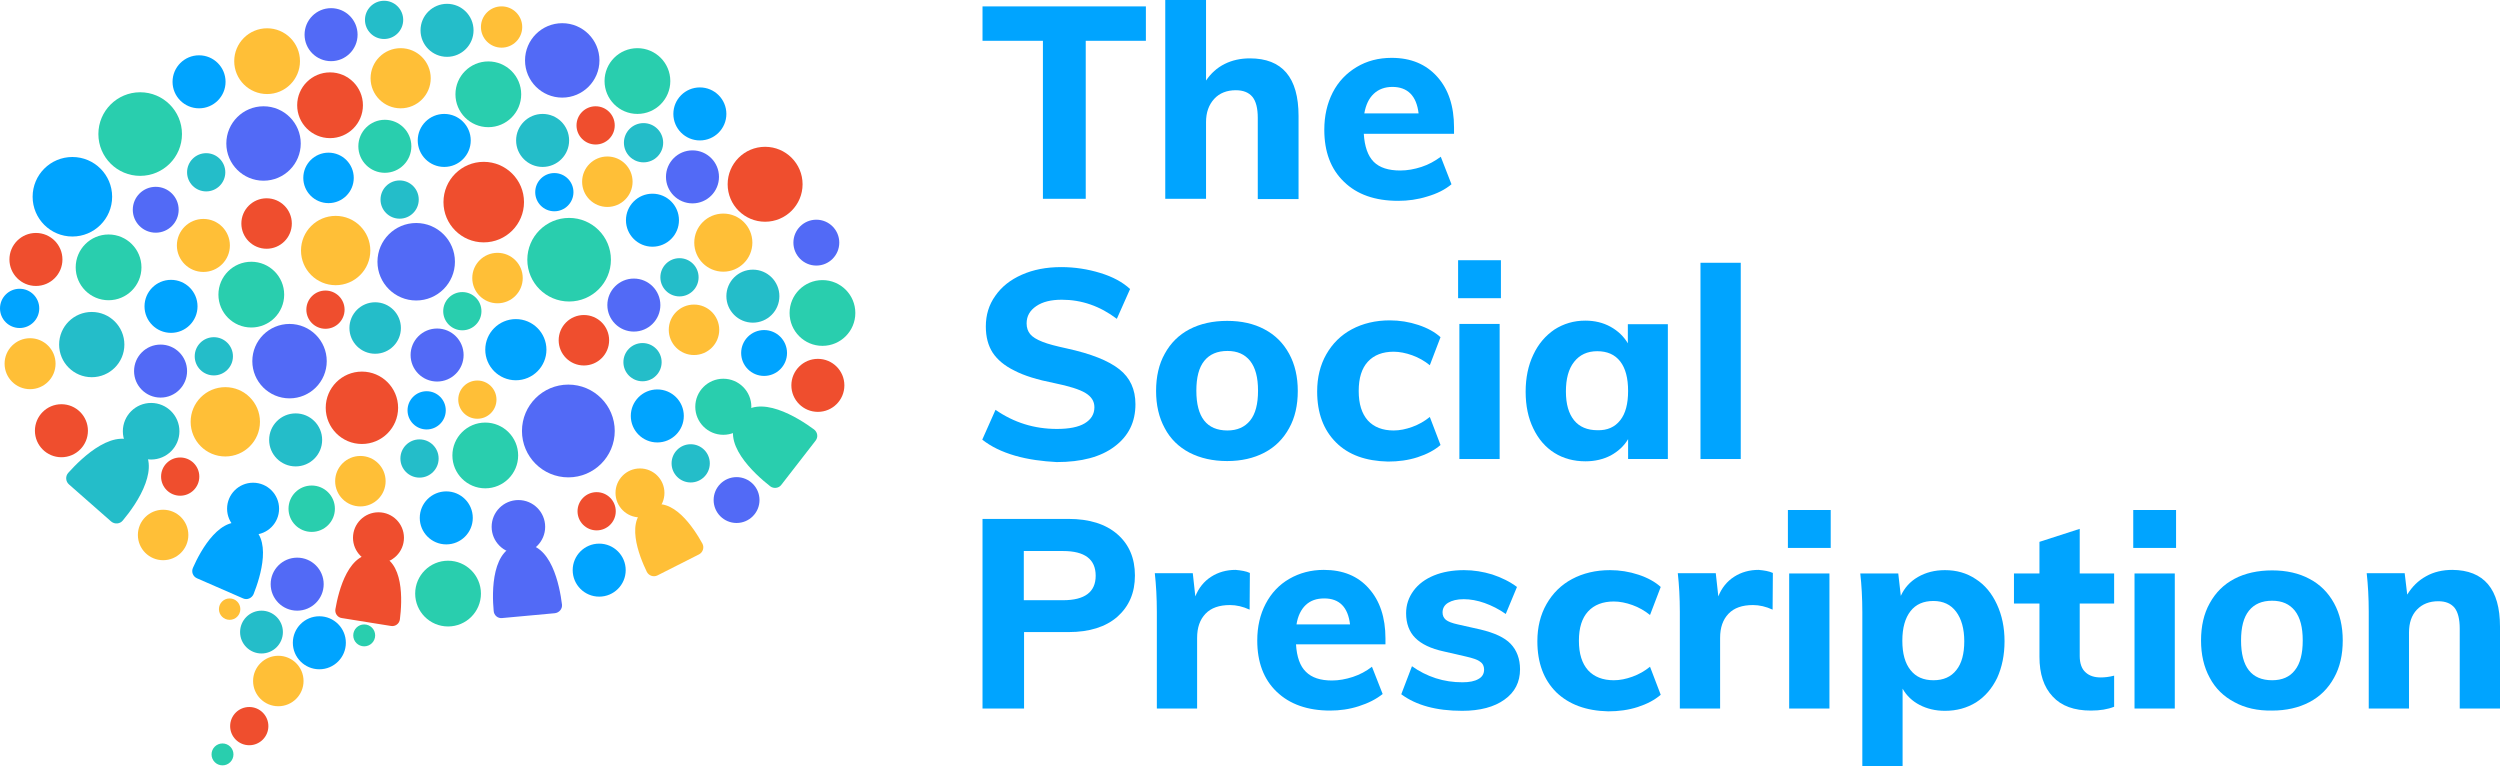 <?xml version="1.0" encoding="utf-8"?>
<!-- Generator: Adobe Illustrator 24.2.1, SVG Export Plug-In . SVG Version: 6.00 Build 0)  -->
<svg version="1.1" id="Layer_1" xmlns="http://www.w3.org/2000/svg" xmlns:xlink="http://www.w3.org/1999/xlink" x="0px" y="0px"
	 viewBox="0 0 980.9 300.6" style="enable-background:new 0 0 980.9 300.6;" xml:space="preserve">
<style type="text/css">
	.st0{fill:#24BDC9;}
	.st1{fill:#EF4E2E;}
	.st2{fill:#526AF6;}
	.st3{fill:#FFBF37;}
	.st4{fill:#00A4FF;}
	.st5{fill:#29CEAE;}
</style>
<g>
	<g>
		<circle class="st0" cx="59.3" cy="169.2" r="11.1"/>
		<path class="st0" d="M43.6,204.6c1.4,1.2,3.5,1,4.6-0.4c2.6-3.1,6.8-8.7,8.9-14.6c1.9-5.3,2.1-10.7-2.1-14.6
			c-9.4-8.7-23,4.7-28.2,10.5c-1.2,1.3-1.1,3.4,0.3,4.6L43.6,204.6z"/>
	</g>
	<g>
		<circle class="st1" cx="148.5" cy="211" r="10"/>
		<path class="st1" d="M153.4,245.6c1.7,0.3,3.3-0.9,3.5-2.6c0.9-7,1.8-23.4-8.8-25.4c-11.3-2.1-15.3,14.4-16.5,21.4
			c-0.3,1.7,0.9,3.3,2.5,3.5L153.4,245.6z"/>
	</g>
	<circle class="st2" cx="129.9" cy="13.6" r="10.4"/>
	<circle class="st1" cx="14.1" cy="101.8" r="10.4"/>
	<circle class="st3" cx="104.8" cy="24" r="12.9"/>
	<circle class="st4" cx="28.4" cy="77.2" r="15.6"/>
	<g>
		<circle class="st3" cx="251.1" cy="193.4" r="9.6"/>
		<path class="st3" d="M274.3,217.5c1.5-0.8,2.1-2.7,1.3-4.2c-3.3-6-11.7-19-21-14.6c-9.8,4.7-3.8,19.5-0.8,25.7
			c0.8,1.5,2.6,2.1,4.1,1.4L274.3,217.5z"/>
	</g>
	<g>
		<circle class="st5" cx="283.8" cy="159.6" r="11"/>
		<path class="st5" d="M320,172.9c1.1-1.4,0.8-3.3-0.6-4.4c-6.1-4.5-21.8-14.5-29.4-5.1c-8.1,9.9,6.2,22.7,12.2,27.4
			c1.3,1,3.3,0.8,4.3-0.5L320,172.9z"/>
	</g>
	<g>
		<circle class="st2" cx="203.4" cy="206.7" r="10.5"/>
		<path class="st2" d="M217.7,240.6c1.7-0.2,3-1.7,2.8-3.4c-0.9-7.3-4.2-24.5-15.7-23.7c-12.1,0.8-11.8,18.9-11.1,26.2
			c0.1,1.7,1.6,3,3.3,2.8L217.7,240.6z"/>
	</g>
	<g>
		<circle class="st4" cx="99.3" cy="199.6" r="10.2"/>
		<path class="st4" d="M95.4,234.8c1.6,0.7,3.4-0.1,4.1-1.7c2.6-6.6,7.8-22.6-2.2-27.2c-10.6-4.9-18.7,10.3-21.6,16.9
			c-0.7,1.6,0,3.4,1.6,4.1L95.4,234.8z"/>
	</g>
	<circle class="st4" cx="78.1" cy="32.1" r="10.4"/>
	<circle class="st0" cx="175.4" cy="11.9" r="10.4"/>
	<circle class="st2" cx="220.6" cy="23.7" r="14.6"/>
	<circle class="st1" cx="24.1" cy="169" r="10.4"/>
	<circle class="st5" cx="322.7" cy="122.8" r="12.9"/>
	<circle class="st3" cx="196.8" cy="10.6" r="8.1"/>
	<circle class="st4" cx="274.6" cy="44.7" r="10.4"/>
	<circle class="st0" cx="150.7" cy="7.8" r="7.5"/>
	<circle class="st2" cx="320.3" cy="95.2" r="9"/>
	<circle class="st3" cx="11.8" cy="142.7" r="10"/>
	<circle class="st1" cx="300.2" cy="72.3" r="14.7"/>
	<circle class="st4" cx="7.7" cy="121" r="7.7"/>
	<circle class="st5" cx="55" cy="52.6" r="16.4"/>
	<circle class="st5" cx="250.1" cy="31.8" r="12.9"/>
	<circle class="st1" cx="320.9" cy="151.2" r="10.4"/>
	<circle class="st2" cx="289" cy="196.2" r="9"/>
	<circle class="st4" cx="235.1" cy="223.7" r="10.4"/>
	<circle class="st5" cx="175.8" cy="232.9" r="12.9"/>
	<circle class="st2" cx="116.6" cy="229.2" r="10.4"/>
	<circle class="st3" cx="64" cy="209.9" r="9.9"/>
	<circle class="st3" cx="272.3" cy="129.4" r="9.9"/>
	<circle class="st2" cx="248.7" cy="119.7" r="10.4"/>
	<circle class="st0" cx="295.4" cy="116.2" r="10.4"/>
	<circle class="st0" cx="266.6" cy="108.8" r="7.5"/>
	<circle class="st4" cx="67.1" cy="120.2" r="10.4"/>
	<circle class="st5" cx="42.6" cy="104.9" r="12.9"/>
	<circle class="st3" cx="88.4" cy="165.5" r="13.6"/>
	<circle class="st2" cx="63" cy="145.6" r="10.4"/>
	<circle class="st0" cx="83.9" cy="139.8" r="7.5"/>
	<circle class="st0" cx="36" cy="135.2" r="12.8"/>
	<circle class="st4" cx="174.3" cy="55.1" r="10.4"/>
	<circle class="st5" cx="191.6" cy="37" r="12.9"/>
	<circle class="st1" cx="229.1" cy="133.5" r="9.9"/>
	<circle class="st5" cx="151" cy="57.4" r="10.4"/>
	<circle class="st0" cx="156.8" cy="78.3" r="7.5"/>
	<circle class="st2" cx="223" cy="169.1" r="18.2"/>
	<circle class="st4" cx="175.1" cy="203.2" r="10.4"/>
	<circle class="st5" cx="190.4" cy="178.7" r="12.9"/>
	<circle class="st2" cx="113.6" cy="141.7" r="14.6"/>
	<circle class="st3" cx="79.8" cy="96.3" r="10.4"/>
	<circle class="st5" cx="98.6" cy="115.6" r="12.9"/>
	<circle class="st3" cx="283.8" cy="95.2" r="11.4"/>
	<circle class="st2" cx="271.7" cy="69.4" r="10.4"/>
	<circle class="st0" cx="252.1" cy="142.1" r="7.5"/>
	<circle class="st1" cx="104.6" cy="87.7" r="9.9"/>
	<circle class="st3" cx="238.3" cy="71.3" r="9.9"/>
	<circle class="st0" cx="212.9" cy="55.1" r="10.4"/>
	<circle class="st1" cx="233.7" cy="49.2" r="7.5"/>
	<circle class="st4" cx="217.5" cy="75.4" r="7.5"/>
	<circle class="st1" cx="189.8" cy="79.3" r="15.8"/>
	<circle class="st3" cx="195.2" cy="109.1" r="9.9"/>
	<circle class="st2" cx="163.3" cy="102.7" r="15.2"/>
	<circle class="st3" cx="141.4" cy="188.8" r="9.9"/>
	<circle class="st0" cx="116" cy="172.6" r="10.4"/>
	<circle class="st4" cx="167.4" cy="161" r="7.5"/>
	<circle class="st5" cx="122.3" cy="199.6" r="9.1"/>
	<circle class="st5" cx="223.3" cy="101.9" r="16.4"/>
	<circle class="st4" cx="256" cy="86.4" r="10.4"/>
	<circle class="st0" cx="252.5" cy="56" r="7.7"/>
	<circle class="st4" cx="299.8" cy="138.5" r="9"/>
	<circle class="st4" cx="257.9" cy="163.2" r="10.4"/>
	<circle class="st2" cx="61.1" cy="82.3" r="9"/>
	<circle class="st4" cx="128.9" cy="69.8" r="9.9"/>
	<circle class="st2" cx="103.4" cy="56.3" r="14.6"/>
	<circle class="st1" cx="129.5" cy="41.3" r="12.9"/>
	<circle class="st1" cx="234.1" cy="200.6" r="7.5"/>
	<circle class="st1" cx="70.7" cy="187" r="7.5"/>
	<circle class="st3" cx="157.2" cy="30.7" r="11.8"/>
	<circle class="st3" cx="131.7" cy="98.3" r="13.6"/>
	<circle class="st1" cx="142" cy="160" r="14.2"/>
	<circle class="st2" cx="171.5" cy="139.3" r="10.4"/>
	<circle class="st0" cx="147.2" cy="128.7" r="10.1"/>
	<circle class="st0" cx="80.9" cy="67.6" r="7.5"/>
	<circle class="st4" cx="202.4" cy="137.2" r="12"/>
	<circle class="st1" cx="127.7" cy="121.5" r="7.5"/>
	<circle class="st3" cx="187.3" cy="156.8" r="7.5"/>
	<circle class="st0" cx="164.6" cy="179.9" r="7.5"/>
	<circle class="st0" cx="271" cy="181.8" r="7.5"/>
	<circle class="st5" cx="181.4" cy="122.1" r="7.5"/>
	<circle class="st4" cx="125.3" cy="252.2" r="10.4"/>
	<circle class="st0" cx="102.6" cy="248" r="8.4"/>
	<circle class="st3" cx="109.2" cy="267.2" r="9.9"/>
	<circle class="st1" cx="97.8" cy="284.9" r="7.5"/>
	<circle class="st5" cx="87.3" cy="296" r="4.3"/>
	<circle class="st5" cx="142.9" cy="249.3" r="4.3"/>
	<circle class="st3" cx="90.1" cy="239" r="4.2"/>
</g>
<g>
	<g>
		<path class="st4" d="M398.3,178.8c-5.2-1.5-9.5-3.6-12.9-6.3l5.2-11.7c7.2,5,15.2,7.5,24.1,7.5c4.7,0,8.4-0.7,10.9-2.2
			c2.5-1.5,3.8-3.6,3.8-6.3c0-2.4-1.2-4.2-3.5-5.6c-2.3-1.4-6.4-2.7-12.3-3.9c-6.6-1.3-11.8-2.9-15.6-4.9c-3.9-1.9-6.7-4.3-8.5-7
			c-1.8-2.8-2.7-6.2-2.7-10.3c0-4.5,1.2-8.5,3.7-12c2.5-3.6,5.9-6.3,10.4-8.3c4.5-2,9.6-3,15.5-3c5.3,0,10.4,0.8,15.3,2.3
			c4.9,1.5,8.8,3.6,11.7,6.3l-5.2,11.7c-6.6-5-13.8-7.5-21.6-7.5c-4.2,0-7.5,0.8-10,2.5c-2.5,1.7-3.8,3.9-3.8,6.8
			c0,1.7,0.5,3.1,1.4,4.2c0.9,1.1,2.5,2.1,4.8,3c2.2,0.9,5.4,1.7,9.5,2.6c9.6,2.1,16.4,4.8,20.7,8.2c4.2,3.3,6.3,7.9,6.3,13.7
			c0,7-2.7,12.5-8.2,16.6c-5.4,4.1-13,6.1-22.7,6.1C409,181,403.5,180.3,398.3,178.8z"/>
		<path class="st4" d="M466.7,177.6c-4.2-2.2-7.5-5.4-9.7-9.6c-2.3-4.2-3.4-9.1-3.4-14.6c0-5.6,1.1-10.5,3.4-14.6
			c2.3-4.2,5.5-7.4,9.7-9.6c4.2-2.2,9.2-3.3,14.8-3.3c5.6,0,10.5,1.1,14.6,3.3c4.2,2.2,7.4,5.4,9.7,9.6c2.3,4.2,3.4,9.1,3.4,14.6
			c0,5.6-1.1,10.5-3.4,14.6c-2.3,4.2-5.5,7.4-9.7,9.6c-4.2,2.2-9.1,3.3-14.6,3.3C475.9,180.9,471,179.8,466.7,177.6z M490.5,165
			c2.1-2.6,3.1-6.5,3.1-11.7c0-5.2-1-9-3.1-11.7c-2.1-2.6-5-3.9-8.9-3.9c-4,0-7,1.3-9.1,3.9c-2.1,2.6-3.1,6.5-3.1,11.7
			c0,10.4,4.1,15.6,12.2,15.6C485.4,168.9,488.4,167.6,490.5,165z"/>
		<path class="st4" d="M524.2,173.6c-4.9-4.9-7.4-11.5-7.4-20c0-5.5,1.2-10.4,3.6-14.6c2.4-4.2,5.7-7.5,10-9.8
			c4.3-2.3,9.3-3.5,14.9-3.5c3.8,0,7.6,0.6,11.2,1.8c3.6,1.2,6.5,2.8,8.7,4.8l-4.2,11c-2.1-1.7-4.4-3-6.9-3.9
			c-2.5-0.9-5-1.4-7.3-1.4c-4.3,0-7.7,1.3-10.1,3.9c-2.4,2.6-3.6,6.4-3.6,11.5c0,5.1,1.2,8.9,3.6,11.6c2.4,2.6,5.8,3.9,10.1,3.9
			c2.4,0,4.8-0.5,7.3-1.4c2.5-0.9,4.8-2.2,6.9-3.9l4.2,11c-2.3,2-5.3,3.6-9,4.8c-3.7,1.2-7.6,1.7-11.6,1.7
			C535.9,180.9,529.1,178.5,524.2,173.6z"/>
		<path class="st4" d="M588.9,102.2V117h-16.8v-14.9H588.9z M572.6,127.1h15.8v53h-15.8V127.1z"/>
		<path class="st4" d="M654.4,127.1v53h-15.6v-7.8c-1.6,2.7-3.9,4.8-6.8,6.4c-2.9,1.5-6.2,2.3-9.9,2.3c-4.6,0-8.7-1.1-12.2-3.3
			c-3.5-2.2-6.3-5.4-8.3-9.6c-2-4.1-3-8.9-3-14.4s1-10.3,3-14.5c2-4.3,4.8-7.5,8.3-9.9c3.6-2.3,7.6-3.5,12.1-3.5
			c3.7,0,7,0.8,9.9,2.4c2.9,1.6,5.2,3.8,6.8,6.5v-7.5H654.4z M635.7,164.9c2.1-2.6,3.1-6.5,3.1-11.5c0-5-1-8.9-3.1-11.6
			c-2.1-2.7-5.1-4-9-4c-3.9,0-6.9,1.4-9.1,4.2c-2.2,2.8-3.2,6.7-3.2,11.6c0,5,1.1,8.7,3.2,11.3c2.1,2.6,5.2,3.9,9.2,3.9
			C630.6,168.9,633.6,167.6,635.7,164.9z"/>
		<path class="st4" d="M667.2,103.1H683v77h-15.8V103.1z"/>
	</g>
	<g>
		<path class="st4" d="M385.4,203.6h33.8c8.2,0,14.6,2,19.2,6c4.6,4,6.9,9.4,6.9,16.2c0,6.8-2.3,12.1-6.9,16.2c-4.6,4-11,6-19.1,6
			h-17.5V278h-16.3V203.6z M417.1,235.5c8.5,0,12.8-3.2,12.8-9.6c0-6.5-4.3-9.7-12.8-9.7h-15.4v19.3H417.1z"/>
		<path class="st4" d="M490.4,224.8l-0.1,14.4c-2.6-1.2-5.2-1.8-7.7-1.8c-4.2,0-7.4,1.1-9.6,3.4c-2.2,2.3-3.3,5.4-3.3,9.5V278h-15.8
			v-37.9c0-5.6-0.3-10.7-0.8-15.2h14.9l1,9.1c1.3-3.3,3.4-5.9,6.2-7.7c2.8-1.8,6-2.7,9.6-2.7C487,223.8,488.9,224.1,490.4,224.8z"/>
		<path class="st4" d="M543.4,252.8h-34.9c0.3,5,1.6,8.6,3.9,10.8c2.3,2.3,5.7,3.4,10.2,3.4c2.7,0,5.4-0.5,8.2-1.4
			c2.7-0.9,5.2-2.2,7.5-4l4.2,10.7c-2.5,2-5.6,3.6-9.4,4.8c-3.7,1.2-7.5,1.7-11.2,1.7c-8.9,0-15.9-2.5-21-7.4
			c-5.1-4.9-7.6-11.6-7.6-20.1c0-5.4,1.1-10.2,3.3-14.4c2.2-4.2,5.3-7.5,9.3-9.8c4-2.3,8.5-3.5,13.5-3.5c7.5,0,13.4,2.4,17.7,7.3
			c4.3,4.8,6.5,11.4,6.5,19.6V252.8z M512.3,237.4c-1.8,1.7-3.1,4.3-3.6,7.6h21c-0.8-6.8-4.2-10.2-10.1-10.2
			C516.6,234.8,514.2,235.6,512.3,237.4z"/>
		<path class="st4" d="M549.8,272.4l4.2-11c2.8,2,5.9,3.6,9.3,4.7c3.4,1.1,6.9,1.6,10.5,1.6c2.7,0,4.8-0.4,6.3-1.3
			c1.5-0.8,2.2-2.1,2.2-3.7c0-1.3-0.5-2.4-1.6-3.1c-1-0.8-2.9-1.4-5.5-2l-8.7-2c-5.1-1.1-8.8-2.9-11.2-5.3c-2.4-2.4-3.6-5.7-3.6-9.7
			c0-3.3,1-6.2,2.9-8.8c1.9-2.6,4.6-4.6,8-6c3.4-1.4,7.4-2.1,11.8-2.1c3.8,0,7.5,0.6,11.1,1.7c3.6,1.2,6.9,2.8,9.7,4.9l-4.4,10.6
			c-2.7-1.9-5.5-3.3-8.3-4.3c-2.8-1-5.6-1.5-8.2-1.5c-2.6,0-4.6,0.5-6.1,1.4c-1.5,0.9-2.2,2.2-2.2,3.8c0,1.2,0.4,2.1,1.3,2.9
			c0.9,0.7,2.4,1.3,4.7,1.8l8.9,2c5.4,1.3,9.4,3.1,11.8,5.6c2.4,2.5,3.7,5.9,3.7,10c0,5-2,9-6.1,11.9c-4,2.9-9.6,4.4-16.6,4.4
			C563.5,278.9,555.6,276.7,549.8,272.4z"/>
		<path class="st4" d="M610.6,271.6c-4.9-4.9-7.4-11.5-7.4-20c0-5.5,1.2-10.4,3.6-14.6c2.4-4.2,5.7-7.5,10-9.8
			c4.3-2.3,9.3-3.5,14.9-3.5c3.8,0,7.6,0.6,11.2,1.8c3.6,1.2,6.5,2.8,8.7,4.8l-4.2,11c-2.1-1.7-4.4-3-6.9-3.9
			c-2.5-0.9-5-1.4-7.3-1.4c-4.3,0-7.7,1.3-10.1,3.9c-2.4,2.6-3.6,6.4-3.6,11.5c0,5.1,1.2,8.9,3.6,11.6c2.4,2.6,5.8,3.9,10.1,3.9
			c2.4,0,4.8-0.5,7.3-1.4c2.5-0.9,4.8-2.2,6.9-3.9l4.2,11c-2.3,2-5.3,3.6-9,4.8c-3.7,1.2-7.6,1.7-11.6,1.7
			C622.3,278.9,615.6,276.4,610.6,271.6z"/>
		<path class="st4" d="M695.6,224.8l-0.1,14.4c-2.6-1.2-5.2-1.8-7.7-1.8c-4.2,0-7.4,1.1-9.6,3.4c-2.2,2.3-3.3,5.4-3.3,9.5V278h-15.8
			v-37.9c0-5.6-0.3-10.7-0.8-15.2h14.9l1,9.1c1.3-3.3,3.4-5.9,6.2-7.7c2.8-1.8,6-2.7,9.6-2.7C692.2,223.8,694.1,224.1,695.6,224.8z"
			/>
		<path class="st4" d="M718.3,200.1V215h-16.8v-14.9H718.3z M702,225h15.8v53H702V225z"/>
		<path class="st4" d="M775.2,227.2c3.6,2.3,6.3,5.6,8.3,9.9c2,4.3,3,9.1,3,14.5c0,5.4-1,10.2-2.9,14.4c-2,4.1-4.7,7.3-8.3,9.6
			c-3.6,2.2-7.6,3.3-12.2,3.3c-3.7,0-7-0.8-9.9-2.3c-2.9-1.5-5.2-3.7-6.7-6.4v30.4h-15.8v-60.4c0-5.6-0.3-10.7-0.8-15.2h14.9l1,8.8
			c1.4-3.1,3.6-5.6,6.7-7.4c3.1-1.8,6.6-2.7,10.6-2.7C767.6,223.7,771.6,224.8,775.2,227.2z M767.6,262.9c2.1-2.6,3.1-6.4,3.1-11.3
			c0-4.9-1.1-8.8-3.2-11.6c-2.1-2.8-5.1-4.2-8.9-4.2c-3.9,0-6.9,1.3-9,4c-2.1,2.7-3.2,6.5-3.2,11.6s1.1,8.9,3.2,11.5
			c2.1,2.7,5.1,4,9,4C762.5,266.9,765.5,265.6,767.6,262.9z"/>
		<path class="st4" d="M816,236.8v20.6c0,2.9,0.8,5.1,2.3,6.4c1.5,1.4,3.5,2,6,2c1.5,0,3.3-0.2,5.2-0.7v12.2c-2.5,1-5.5,1.5-9.1,1.5
			c-6.6,0-11.6-1.8-15-5.5c-3.5-3.7-5.2-8.9-5.2-15.6v-20.9h-10V225h10v-12.4l15.8-5.1V225h13.5v11.8H816z"/>
		<path class="st4" d="M853.8,200.1V215H837v-14.9H853.8z M837.5,225h15.8v53h-15.8V225z"/>
		<path class="st4" d="M876.7,275.5c-4.2-2.2-7.5-5.4-9.7-9.6c-2.3-4.2-3.4-9.1-3.4-14.6c0-5.6,1.1-10.5,3.4-14.6
			c2.3-4.2,5.5-7.4,9.7-9.6c4.2-2.2,9.2-3.3,14.8-3.3c5.6,0,10.5,1.1,14.6,3.3c4.2,2.2,7.4,5.4,9.7,9.6c2.3,4.2,3.4,9.1,3.4,14.6
			c0,5.6-1.1,10.5-3.4,14.6c-2.3,4.2-5.5,7.4-9.7,9.6c-4.2,2.2-9.1,3.3-14.6,3.3C885.8,278.9,880.9,277.8,876.7,275.5z M900.4,263
			c2.1-2.6,3.1-6.5,3.1-11.7c0-5.2-1-9-3.1-11.7c-2.1-2.6-5-3.9-8.9-3.9c-4,0-7,1.3-9.1,3.9s-3.1,6.5-3.1,11.7
			c0,10.4,4.1,15.6,12.2,15.6C895.4,266.9,898.4,265.6,900.4,263z"/>
		<path class="st4" d="M980.9,245.9V278h-15.8v-31.4c0-3.7-0.7-6.4-2-8.1c-1.4-1.7-3.5-2.6-6.4-2.6c-3.5,0-6.3,1.1-8.4,3.3
			c-2.1,2.2-3.1,5.2-3.1,9V278h-15.8v-37.9c0-5.6-0.3-10.7-0.8-15.2h14.9l1,8.4c1.9-3.1,4.3-5.5,7.4-7.2c3-1.7,6.5-2.5,10.3-2.5
			C974.6,223.7,980.9,231.1,980.9,245.9z"/>
	</g>
	<g>
		<path class="st4" d="M409.1,16h-23.6V2.5h64.1V16h-23.6v62h-16.8V16z"/>
		<path class="st4" d="M509.5,45.5v32.6h-16V46.2c0-3.7-0.7-6.5-2.1-8.2c-1.4-1.7-3.6-2.6-6.5-2.6c-3.5,0-6.4,1.1-8.5,3.4
			c-2.1,2.3-3.2,5.3-3.2,9.1v30.1h-16V0h16v31.6c1.9-2.8,4.3-5,7.3-6.5c3-1.5,6.3-2.2,9.9-2.2C503.1,22.9,509.5,30.4,509.5,45.5z"/>
		<path class="st4" d="M570.5,52.5h-35.4c0.3,5,1.6,8.7,3.9,11c2.3,2.3,5.8,3.4,10.4,3.4c2.8,0,5.5-0.5,8.3-1.4
			c2.8-0.9,5.3-2.3,7.6-4l4.2,10.8c-2.5,2.1-5.7,3.7-9.5,4.8c-3.8,1.2-7.6,1.7-11.4,1.7c-9.1,0-16.2-2.5-21.3-7.5
			c-5.2-5-7.7-11.8-7.7-20.4c0-5.4,1.1-10.3,3.3-14.6c2.2-4.3,5.4-7.6,9.4-10c4-2.4,8.6-3.6,13.7-3.6c7.6,0,13.5,2.5,17.9,7.4
			c4.4,4.9,6.6,11.5,6.6,19.9V52.5z M539,36.8c-1.9,1.8-3.1,4.3-3.7,7.7h21.3c-0.8-6.9-4.3-10.4-10.3-10.4
			C543.4,34.1,540.9,35,539,36.8z"/>
	</g>
</g>
</svg>
